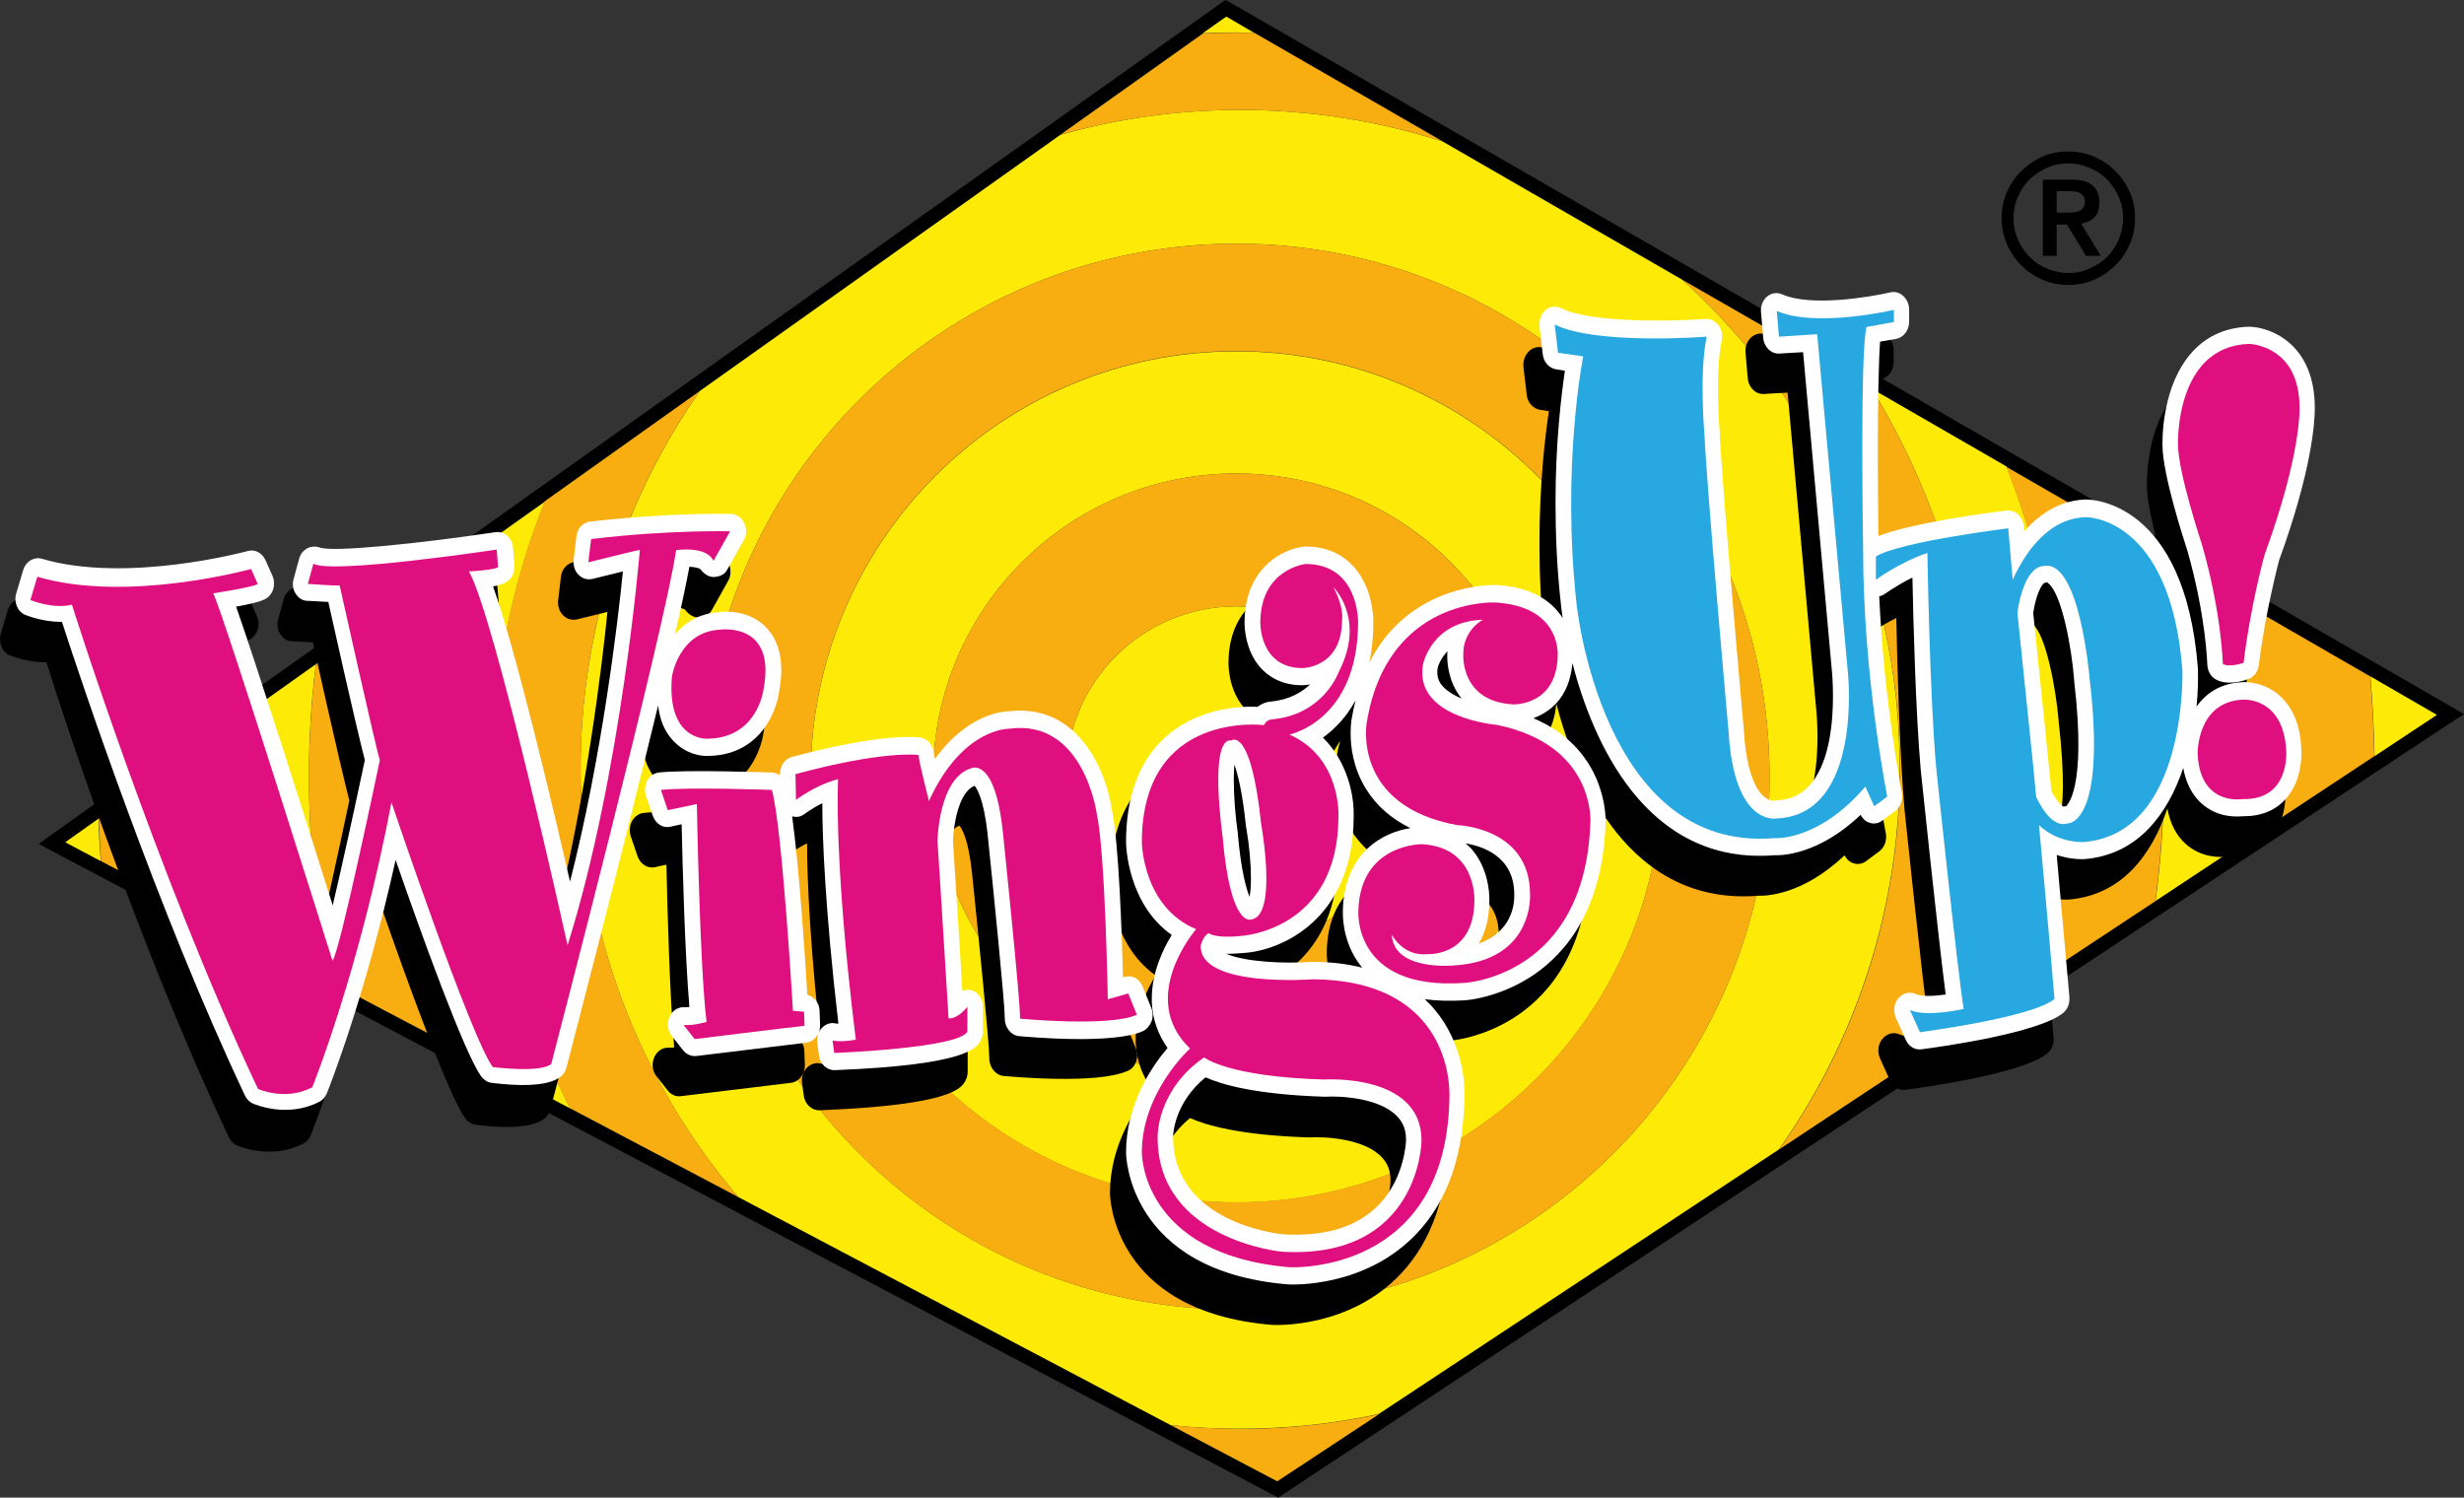 <?xml version="1.0" encoding="UTF-8"?> <svg xmlns="http://www.w3.org/2000/svg" xmlns:xlink="http://www.w3.org/1999/xlink" xmlns:xodm="http://www.corel.com/coreldraw/odm/2003" xml:space="preserve" width="197.764mm" height="120.21mm" version="1.1" style="shape-rendering:geometricPrecision; text-rendering:geometricPrecision; image-rendering:optimizeQuality; fill-rule:evenodd; clip-rule:evenodd" viewBox="0 0 197.69 120.164"><rect x="0" y="0" width="197.69" height="120.164" fill="#333333" stroke="none"/> <defs> <style type="text/css"> .fil2 {fill:#F8AD10} .fil1 {fill:#FDEB07} .fil4 {fill:#E00F80} .fil5 {fill:#28A8E0} .fil0 {fill:black} .fil3 {fill:white} </style> </defs> <g id="Layer_x0020_1">  <g id="_823687600"> <path class="fil0" d="M98.387 1.333l97.126 56.028 -93.038 61.492 -97.238 -51.274 93.15 -66.246zm-0.067 -1.333l0 0 -0.6 0.422 -93.128 66.225 -1.488 1.066 1.622 0.867 97.238 51.273 0.6 0.311 0.555 -0.378 93.038 -61.493 1.533 -1 -1.577 -0.911 -97.148 -56.028 -0.644 -0.355z"></path> <path class="fil1" d="M134.953 22.438l-19.216 -11.085c-5.11,-1.644 -10.575,-2.533 -16.24,-2.533 -4.998,0 -9.841,0.689 -14.418,2l-28.925 20.549c-6.02,8.597 -9.575,19.061 -9.575,30.346 0,13.107 4.754,25.082 12.641,34.323l34.701 18.306c1.844,0.2 3.687,0.289 5.576,0.289 3.821,0 7.532,-0.4 11.108,-1.178l32.123 -21.238c6.087,-8.62 9.686,-19.15 9.686,-30.502 0.024,-15.573 -6.731,-29.591 -17.461,-39.277zm-35.767 82.642l0 0c-23.616,0 -42.787,-19.15 -42.787,-42.765 0,-23.615 19.172,-42.765 42.787,-42.765 23.615,0 42.788,19.15 42.788,42.765 0,23.615 -19.173,42.765 -42.788,42.765z"></path> <path class="fil1" d="M99.187 28.192c-18.861,0 -34.145,15.285 -34.145,34.146 0,18.861 15.285,34.145 34.145,34.145 18.861,0 34.145,-15.284 34.145,-34.145 0,-18.861 -15.284,-34.146 -34.145,-34.146zm0 58.449l0 0c-13.44,0 -24.326,-10.885 -24.326,-24.326 0,-13.441 10.886,-24.326 24.326,-24.326 13.44,0 24.326,10.885 24.326,24.326 0,13.441 -10.886,24.326 -24.326,24.326z"></path> <path class="fil1" d="M100.631 2.643l-2.244 -1.31 -1.889 1.333c0.889,-0.044 1.777,-0.067 2.688,-0.067 0.489,0.022 0.977,0.022 1.444,0.044z"></path> <path class="fil1" d="M99.187 48.652c-7.554,0 -13.663,6.109 -13.663,13.663 0,7.553 6.109,13.662 13.663,13.662 7.553,0 13.662,-6.109 13.662,-13.662 0,-7.531 -6.109,-13.663 -13.662,-13.663z"></path> <path class="fil1" d="M195.513 57.361l-5.332 -3.088c0.178,2.11 0.289,4.244 0.333,6.398l4.999 -3.31z"></path> <path class="fil1" d="M5.237 67.58l2.844 1.511c-0.089,-1.133 -0.155,-2.266 -0.178,-3.399l-2.666 1.888z"></path> <path class="fil1" d="M179.562 48.163l-8.42 -4.865c1.599,6.065 2.467,12.441 2.467,19.017 0,3.377 -0.224,6.709 -0.666,9.975l7.485 -4.954c0.133,-1.955 0.222,-3.932 0.222,-5.932 -0.022,-4.509 -0.376,-8.93 -1.089,-13.24z"></path> <path class="fil1" d="M158.902 62.315c0,7.776 -1.488,15.195 -4.199,22.015l8.598 -5.687c1.468,-5.443 2.244,-11.174 2.244,-17.084 0,-8.509 -1.622,-16.662 -4.554,-24.126l-10.818 -6.243c5.53,9.064 8.729,19.727 8.729,31.124z"></path> <path class="fil1" d="M24.787 62.315c0,-3.066 0.177,-6.065 0.555,-9.02l-6.532 4.643c-0.045,1.155 -0.088,2.31 -0.088,3.465 0,4.732 0.422,9.398 1.199,13.907l6.709 3.533c-1.2,-5.309 -1.844,-10.841 -1.844,-16.528z"></path> <path class="fil1" d="M37.849 84.775l7.887 4.154c-3.999,-8.02 -6.243,-17.039 -6.243,-26.592 0,-7.798 1.488,-15.262 4.221,-22.082l-8.22 5.842c-1.2,4.976 -1.844,10.153 -1.844,15.507 0,8.131 1.488,15.951 4.199,23.171z"></path> <path class="fil2" d="M99.187 19.55c-23.616,0 -42.787,19.15 -42.787,42.765 0,23.615 19.149,42.765 42.787,42.765 23.615,0 42.788,-19.15 42.788,-42.765 0,-23.615 -19.173,-42.765 -42.788,-42.765zm0 76.91l0 0c-18.861,0 -34.145,-15.284 -34.145,-34.145 0,-18.861 15.285,-34.146 34.145,-34.146 18.861,0 34.145,15.285 34.145,34.146 0,18.861 -15.284,34.145 -34.145,34.145z"></path> <path class="fil2" d="M46.58 61.715c0,-11.286 3.533,-21.749 9.575,-30.346l-12.463 8.864c-2.733,6.842 -4.221,14.284 -4.221,22.082 0,9.553 2.244,18.594 6.243,26.592l13.507 7.131c-7.864,-9.219 -12.641,-21.216 -12.641,-34.323z"></path> <path class="fil2" d="M93.921 114.344l8.553 4.51 8.153 -5.376c-3.577,0.755 -7.309,1.178 -11.108,1.178 -1.889,-0.022 -3.754,-0.111 -5.598,-0.311z"></path> <path class="fil2" d="M152.438 61.715c0,11.352 -3.578,21.882 -9.688,30.502l11.952 -7.909c2.71,-6.82 4.199,-14.24 4.199,-22.015 0,-11.397 -3.199,-22.06 -8.753,-31.124l-15.195 -8.73c10.73,9.686 17.485,23.704 17.485,39.277z"></path> <path class="fil2" d="M99.52 8.82c5.665,0 11.108,0.889 16.24,2.533l-15.107 -8.709c-0.489,-0.022 -0.955,-0.022 -1.444,-0.022 -0.911,0 -1.8,0.022 -2.688,0.067l-11.419 8.109c4.577,-1.289 9.397,-1.977 14.418,-1.977z"></path> <path class="fil2" d="M33.651 61.582c0,-5.332 0.644,-10.53 1.844,-15.506l-10.152 7.22c-0.356,2.955 -0.555,5.976 -0.555,9.02 0,5.687 0.644,11.219 1.844,16.528l11.219 5.909c-2.71,-7.198 -4.199,-15.018 -4.199,-23.171z"></path> <path class="fil2" d="M165.544 61.582c0,5.909 -0.776,11.641 -2.244,17.084l9.619 -6.353c0.444,-3.266 0.666,-6.598 0.666,-9.975 0,-6.576 -0.867,-12.952 -2.466,-19.017l-10.153 -5.865c2.955,7.464 4.577,15.595 4.577,24.126z"></path> <path class="fil2" d="M180.628 61.404c0,2 -0.067,3.977 -0.222,5.932l10.086 -6.665c-0.044,-2.155 -0.154,-4.288 -0.332,-6.398l-10.62 -6.131c0.735,4.332 1.088,8.753 1.088,13.262z"></path> <path class="fil2" d="M18.722 61.404c0,-1.155 0.022,-2.332 0.088,-3.465l-10.885 7.753c0.044,1.133 0.111,2.266 0.178,3.399l11.818 6.22c-0.777,-4.509 -1.199,-9.153 -1.199,-13.907z"></path> <path class="fil2" d="M99.187 37.989c-13.44,0 -24.326,10.885 -24.326,24.326 0,13.441 10.886,24.326 24.326,24.326 13.44,0 24.326,-10.885 24.326,-24.326 0,-13.418 -10.886,-24.326 -24.326,-24.326zm0 37.988l0 0c-7.554,0 -13.663,-6.109 -13.663,-13.662 0,-7.554 6.109,-13.663 13.663,-13.663 7.553,0 13.662,6.109 13.662,13.663 0,7.553 -6.109,13.662 -13.662,13.662z"></path> <path class="fil0" d="M52.622 62.514c1.178,1.4 2.711,1.4 2.888,1.378 4.043,0 5.51,-3.332 5.754,-5.154 0.111,-0.6 0.178,-1.177 0.178,-1.711 0,-1.31 -0.334,-2.399 -1.022,-3.221 -1.444,-1.755 -3.732,-1.488 -3.976,-1.444 0.044,0 0.066,0 0.111,0 -1.666,0.067 -2.843,0.822 -3.643,1.777 0.511,-2.222 0.911,-4.088 1.155,-5.421 0.422,0.022 0.777,0.089 0.911,0.222l-0.044 -0.067c0.245,0.378 0.689,0.689 1.089,0.667 0.422,-0.022 0.844,-0.156 1.066,-0.555l1.333 -2.377c0.244,-0.422 0.244,-0.955 0.044,-1.399 -0.2,-0.445 -0.622,-0.711 -1.066,-0.733 -0.2,0 -5.065,-0.111 -11.308,0.622 -0.578,0.067 -1.022,0.555 -1.089,1.2l-0.222 1.866c-0.045,0.444 0.088,0.911 0.4,1.2 0.288,0.311 0.711,0.422 1.111,0.334 0.822,-0.2 1.711,-0.422 2.443,-0.6 -0.422,4.243 -1.71,14.995 -4.243,24.881 -1.555,-6.754 -4.354,-18.55 -6.176,-23.682 1.022,-0.177 1.711,-0.555 1.711,-1.599 0,-0.045 0,-0.089 0,-0.133l-0.111 -1.378c-0.022,-0.378 -0.2,-0.733 -0.467,-0.955 -0.266,-0.245 -0.6,-0.334 -0.933,-0.289 -5.909,0.889 -12.952,1.622 -14.04,1.244l0.067 0.044c-0.333,-0.155 -0.733,-0.178 -1.066,-0.022 -0.333,0.156 -0.6,0.466 -0.711,0.844l-0.444 1.622c-0.044,0.133 -0.067,0.288 -0.067,0.422 0,0.288 0.067,0.555 0.222,0.777 0.222,0.356 0.555,0.578 0.955,0.578 0,0 0.888,0.044 1.666,0.089 1.955,8.753 2.666,11.685 2.933,12.685 -0.889,4.199 -1.866,8.642 -2.577,11.663 -2.466,-7.842 -6.154,-19.416 -7.753,-23.97 2.222,-0.4 2.444,-0.622 2.688,-0.889 0.244,-0.266 0.355,-0.622 0.355,-0.977 0,-0.222 -0.045,-0.422 -0.133,-0.622l-0.555 -1.244c-0.266,-0.578 -0.844,-0.888 -1.399,-0.733 -0.089,0.022 -9.708,2.643 -16.551,0.622 -0.622,-0.177 -1.288,0.2 -1.488,0.911l-0.555 1.866c-0.2,0.711 0.111,1.489 0.733,1.733 0.177,0.067 1.466,0.578 2.933,0.555 1.421,4.621 7.553,23.127 14.64,38.122 0.133,0.288 0.356,0.511 0.644,0.644 0.111,0.044 2.755,1.199 5.332,-0.156 0.267,-0.133 0.489,-0.378 0.6,-0.689 0.133,-0.333 3.066,-7.664 5.509,-18.705 2.022,5.842 5.532,15.573 6.887,17.394 0.2,0.267 0.489,0.445 0.8,0.489 1.599,0.222 4.443,0.422 5.576,-0.511 0.222,-0.177 0.378,-0.444 0.444,-0.733 0.266,-0.977 4.443,-16.995 7.353,-29.058 0.178,1.044 0.534,1.911 1.111,2.577z"></path> <path class="fil0" d="M61.265 58.694c0,0.022 0,0.044 -0.022,0.067 0,0.022 0,0.022 0,0.045 0,-0.045 0,-0.089 0.022,-0.111z"></path> <path class="fil0" d="M91.145 85.197c0.133,-0.356 0.111,-0.756 -0.022,-1.089l-0.689 -1.711c-0.244,-0.622 -0.844,-0.933 -1.422,-0.778 0,0 -0.133,0.044 -0.155,0.044 -0.089,-3.399 -0.333,-10.819 -0.866,-13.396 -0.422,-3.088 -2.71,-8.619 -8.264,-7.954 -0.356,0 -3.288,0.133 -5.932,3.822 -0.022,-0.156 -0.067,-0.311 -0.067,-0.378l0 0.067c-0.022,-0.689 -0.466,-1.289 -1.066,-1.399 -0.289,-0.044 -3.088,-0.4 -10.352,1.555 -0.578,0.156 -0.977,0.733 -0.955,1.399l0 0.067c-0.178,-0.133 -0.4,-0.2 -0.622,-0.222 -0.267,0 -6.798,-0.245 -9.087,0 -0.377,0.044 -0.733,0.288 -0.933,0.644 -0.2,0.378 -0.245,0.822 -0.111,1.222l0.555 1.622c0.222,0.622 0.8,1 1.4,0.867 0,0 0.466,-0.111 0.911,-0.2 0.067,3.266 0.266,10.575 0.622,14.662 -0.134,0.022 -0.289,0.022 -0.4,0.022 -0.511,-0.044 -0.978,0.266 -1.2,0.777 -0.222,0.511 -0.155,1.111 0.2,1.533l0.889 1.133c0.266,0.334 0.666,0.511 1.066,0.445l8.797 -1.066c0.644,-0.067 1.133,-0.689 1.133,-1.378 0,-0.022 0,-0.044 0,-0.067l-0.044 -1.133c-0.022,-0.622 -0.444,-1.133 -0.977,-1.266 -0.178,-2.954 -0.644,-10.13 -1.222,-14.329 0.333,0.111 0.711,0.044 1.022,-0.2 0,0 0.578,-0.445 1.4,-0.845 0,2.777 0.222,8.486 1.288,17.684 -0.089,0 -0.177,0 -0.244,-0.022 -0.4,-0.088 -0.8,0.067 -1.089,0.378 -0.289,0.311 -0.422,0.755 -0.356,1.2l0.134 1c0.089,0.688 0.644,1.2 1.266,1.178 10.686,-0.422 11.396,-1.8 11.708,-2.377 0.111,-0.222 0.177,-0.466 0.177,-0.711l0 -1.999c0,-0.578 -0.333,-1.089 -0.799,-1.289 -0.267,-0.111 -0.578,-0.089 -0.845,0.022 -0.222,-3.555 -0.644,-10.486 -0.755,-12.041 0.022,-1.066 0.4,-3.932 1.733,-4.443 0.177,0.2 0.733,1.022 1.022,3.865 0.533,5.154 1.377,13.618 1.377,14.707 0,0.022 0,0.067 0,0.089 0,0.711 0.489,1.355 1.133,1.422 0.755,0.066 7.531,0.688 9.953,-0.4 0.311,-0.111 0.555,-0.378 0.689,-0.733z"></path> <path class="fil0" d="M172.253 38.966c0,2.355 1.733,7.709 2,8.464 1.488,5.22 1.601,9.086 1.601,9.13 0.022,0.511 0.265,0.977 0.687,1.2 0.866,0.489 2.112,0.156 2.578,-0.022 0.465,-0.156 0.798,-0.6 0.865,-1.133 0.489,-4.043 1.555,-8.131 1.622,-8.398 2.71,-7.42 2.866,-11.285 2.866,-12.152 0,-0.067 0,-0.089 0,-0.111 0,-5.021 -3.443,-6.442 -5.242,-6.487 -0.022,0 -0.044,0 -0.067,0 -1.934,0.067 -3.534,0.822 -4.711,2.244 -2.065,2.466 -2.199,6.154 -2.199,7.064 0,0.111 0,0.178 0,0.2z"></path> <path class="fil0" d="M181.784 59.182c-1.333,-1.288 -2.932,-1.221 -3.175,-1.199 -1.69,0.088 -2.867,0.888 -3.623,1.955 0.111,-1.089 0.133,-2.111 0.111,-2.977 0,-0.022 0,-0.044 0,-0.066 -1.043,-13.53 -8.64,-13.574 -8.975,-13.574 -1.844,0.044 -3.532,0.933 -4.954,2.554 0,-0.066 -0.044,-0.4 -0.044,-0.4 -0.022,-0.378 -0.2,-0.711 -0.444,-0.955 -0.267,-0.245 -0.6,-0.356 -0.909,-0.311 -1.357,0.178 -7.599,0.978 -10.309,2.044 -0.022,-2.288 -0.044,-4.621 -0.044,-6.798 0,-3.91 0.067,-7.242 0.178,-8.797 0.623,-0.111 1.29,-0.222 1.29,-0.222 0.598,-0.111 1.043,-0.689 1.043,-1.377l0 -0.978c0,-0.422 -0.178,-0.822 -0.465,-1.089 -0.29,-0.266 -0.666,-0.377 -1.045,-0.288 -1.644,0.378 -6.376,1.178 -8.686,0.156 -0.398,-0.178 -0.843,-0.111 -1.2,0.177 -0.332,0.289 -0.533,0.755 -0.489,1.244l0.179 2.066c0.067,0.755 0.644,1.311 1.309,1.266 0,0 1.001,-0.067 1.888,-0.111 0.224,2.4 2.333,25.815 2.333,25.815 0,0.022 0.067,0.755 0.067,1.822 0,1.955 -0.244,5.02 -1.643,6.842 -0.734,0.955 -1.69,1.444 -2.956,1.489 -0.045,0 -0.133,0.022 -0.178,0.022l0.044 0c-0.044,0 -0.444,0.044 -0.909,-0.4 -0.489,-0.466 -1.334,-1.777 -1.534,-5.287 -0.022,-0.245 -1.755,-19.639 -1.933,-23.77 0,-0.022 0,-0.044 0,-0.067 0,-0.044 -0.422,-4.732 0.155,-7.42 0.089,-0.422 0,-0.888 -0.267,-1.222 -0.266,-0.333 -0.644,-0.511 -1.022,-0.489 -2.377,0.178 -9.108,0.377 -11.597,-0.866 -0.4,-0.2 -0.888,-0.156 -1.244,0.155 -0.311,0.267 -0.511,0.689 -0.511,1.111 0,0.067 0,0.111 0,0.178l0.267 2.266c0.067,0.622 0.511,1.111 1.066,1.2 0,0 0.4,0.067 0.71,0.111 -0.288,1.955 -0.755,5.731 -0.755,10.575 0,2.51 0.111,5.309 0.444,8.264 0,0.022 0.044,0.4 0.133,1.022 -0.089,-0.156 -0.2,-0.311 -0.311,-0.444 -1.066,-1.355 -2.755,-2.089 -5.021,-2.222 -0.088,0 -6.909,-0.267 -10.197,6.242 0.222,-0.977 0.333,-2.066 0.333,-3.288 0,0 0,-0.022 0,-0.045 0,-0.4 -0.067,-2.666 -1.533,-4.332 -0.977,-1.111 -2.288,-1.666 -3.91,-1.666 -0.044,0 -0.089,0 -0.111,0 -1.644,0.178 -4.776,1.666 -4.776,6.109 0,0.2 0,2.155 1.266,3.599 0.578,0.644 1.623,1.422 3.354,1.422 0.2,0 0.422,-0.022 0.644,-0.067 -0.667,0.622 -1.666,1.244 -3.177,1.378 0.044,0 0.067,0 0.111,0 -0.356,0 -0.778,0.133 -1.155,0.422 -1.422,-0.067 -5.065,0.089 -7.709,2.732 -1.889,1.888 -2.844,4.621 -2.844,8.131 0,0.245 0.111,4.932 3.665,7.442 -0.733,1.2 -1.6,3.044 -1.6,5.11 0,0.089 0,0.2 0,0.289 0.067,1.355 0.489,2.577 1.266,3.666 -1.266,1.51 -3.332,4.532 -3.332,8.398 0,0.155 0.111,9.508 12.996,10.575 0.289,0.022 6.243,0.288 10.375,-4.132 2.51,-2.688 3.776,-6.465 3.776,-11.219 0,-0.022 0,-0.067 0,-0.133 0,-0.777 -0.155,-3.909 -2.377,-6.553 -0.244,-0.311 -0.533,-0.578 -0.8,-0.844 0.977,0.133 2.044,0.156 3.199,0.089 0.089,0 10.841,-0.666 11.308,-14.241 0,0 0,-0.044 0,-0.155 0,-0.911 -0.267,-5.888 -5.798,-8.243 0.6,-0.222 1.266,-0.578 1.844,-1.199 0.755,-0.822 1.178,-1.911 1.288,-3.222 1.6,6.154 5.843,16.262 16.217,15.418 0.511,0.022 3.51,0 6.91,-3.244 0.154,0.311 0.421,0.555 0.732,0.644 0.335,0.111 0.711,0.044 1.001,-0.177l1.044 -0.778c0.354,-0.267 0.555,-0.689 0.555,-1.155 0,-0.111 0,-0.2 -0.024,-0.311 -0.021,-0.089 -1.444,-7.353 -1.822,-15.751 0.156,-0.044 0.29,-0.089 0.422,-0.178 0.022,0 0.934,-0.688 2.244,-1.333 0.067,3.532 0.267,10.974 0.666,15.462 0.067,0.6 1.356,13.018 2.022,17.994 -0.933,0.133 -1.977,0.178 -2.422,-0.044 -0.489,-0.223 -1.02,-0.067 -1.377,0.355 -0.355,0.422 -0.422,1.044 -0.199,1.555l0.798 1.777c0.246,0.533 0.733,0.822 1.244,0.756 1.555,-0.2 9.464,-1.311 11.397,-2.933 0.311,-0.267 0.49,-0.667 0.49,-1.111 0,-0.045 0,-0.089 0,-0.133 0,0 -0.711,-7.998 -1.023,-11.419 1.2,0.4 2.177,0.333 2.222,0.333 4.311,-0.355 6.687,-3.621 7.931,-7.309 0.223,1.2 0.689,2.133 1.445,2.821 1.309,1.2 2.887,1.088 3.332,1.044 1.509,0.022 2.71,-0.488 3.553,-1.51 1.312,-1.577 1.155,-3.732 1.133,-3.954 -0.044,-1.733 -0.6,-3.132 -1.577,-4.088zm-80.064 43.121l0 0c-0.511,-0.045 -8.842,-0.977 -8.842,-7.798 0,-0.022 0,-0.045 0,-0.067 0,-0.133 0.067,-2.644 2.599,-4.732 1.222,0.555 3.932,1.378 9.508,1.556 0.045,0 0.067,0 0.111,0 1.133,-0.067 4.354,0.067 5.776,1.599 0.488,0.511 0.71,1.133 0.688,1.955 0,0.022 -0.088,2.977 -2.177,5.132 -1.688,1.733 -4.287,2.532 -7.664,2.355zm-6.576 -22.971l0 0c0.067,0.045 0.133,0.089 0.2,0.111 -0.067,-0.022 -0.134,-0.067 -0.2,-0.111zm3.865 -4.109l0 0c-0.267,-0.644 -0.666,-2.044 -0.933,-4.932 0,-0.022 0,-0.066 0,-0.088 -0.222,-1.533 -0.334,-3.133 -0.334,-4.377 0,-0.466 0.022,-0.888 0.045,-1.222 0.267,0.733 0.622,2.155 0.933,4.932 0,0.044 0,0.067 0.022,0.111 0.245,1.399 0.378,2.932 0.378,4.087 0,0.622 -0.045,1.133 -0.111,1.489zm-0.999 -11.286l0 0c0.067,-0.022 0.155,-0.067 0.266,-0.133 -0.089,0.067 -0.177,0.089 -0.266,0.133zm16.861 -8.087l0 0c0,-0.044 0,-0.066 0,-0.088 0,0.022 0,0.066 0,0.088 0,0.022 0,0.045 0,0.089 0,0.533 0.089,2.044 1.133,3.354 0,0 0,0 0.022,0.022 -0.688,-0.289 -1.333,-0.689 -1.688,-1.2 -0.177,-0.266 -0.266,-0.555 -0.266,-0.889 0,-0.111 0,-0.222 0.022,-0.355 0.022,-0.111 0.199,-0.756 0.799,-1.378 0,0.067 -0.022,0.156 -0.022,0.222 0,0.044 0,0.089 0,0.133zm2.089 15.684l0 0c-0.178,-0.222 -0.4,-0.422 -0.622,-0.622 1.333,0.222 3.91,1.022 3.91,4.088 0,0.022 0,0.067 0,0.089 0,0.022 0,0.067 0,0.111 0,0.578 -0.178,2.821 -2.844,3.754 0.555,-0.933 0.844,-2.088 0.844,-3.466 0,-0.022 0,-0.045 0,-0.111 0,-0.578 -0.089,-2.354 -1.288,-3.843zm-5.088 -1.866l0 0c-2.221,0.333 -5.287,1.977 -5.42,6.576 0,0.044 0,0.089 0,0.222 0,0.711 0.133,2.688 1.555,4.399 -1.2,-0.288 -2.511,-0.422 -3.954,-0.444 -0.022,0 -0.067,0 -0.089,0 -2.066,0.156 -5.265,0.022 -6.82,-0.644 0.4,0 0.845,-0.022 1.355,-0.067 3.088,-0.2 8.842,-2.733 8.864,-10.93l0 -0.022c0,-0.089 0,-0.177 0,-0.266 0,-1.599 -0.555,-4.177 -2.466,-6.065 0.933,-0.666 1.889,-1.644 2.622,-2.999 -0.133,0.511 -0.245,1.044 -0.334,1.599 0,0.044 -0.067,0.444 -0.067,1.066 0,1.066 0.2,2.799 1.244,4.465 0.8,1.311 2,2.355 3.51,3.111zm52.828 -1.733l0 0c-0.067,0 -0.355,0.044 -0.4,0.044 0,0 0,0 -0.022,0 -0.065,0 -0.444,-0.267 -0.955,-1.244 -0.067,-0.555 -0.533,-5.265 -0.533,-5.265 0,0 -0.798,-7.686 -0.933,-9.041 0.333,-2.022 0.889,-2.4 0.911,-2.4 0.044,0 0.111,-0.022 0.133,-0.022 0.046,-0.022 0.09,-0.022 0.179,0.067 1.065,0.844 1.865,5.132 2.088,7.753 0,0.022 0,0.045 0,0.067 1.043,8.864 -0.646,10.041 -0.646,10.041l0.178 0zm-23.682 3.954l0 0c0,0 0.067,0 0.111,0 -0.022,0 -0.067,0 -0.111,0z"></path> <path class="fil3" d="M53.867 59.271c1.178,1.4 2.71,1.4 2.888,1.378 4.043,0 5.51,-3.332 5.754,-5.154 0.111,-0.6 0.177,-1.178 0.177,-1.711 0,-1.31 -0.333,-2.4 -1.022,-3.221 -1.444,-1.755 -3.732,-1.488 -3.977,-1.444 0.044,0 0.067,0 0.111,0 -1.666,0.066 -2.844,0.822 -3.643,1.777 0.511,-2.222 0.911,-4.088 1.155,-5.421 0.422,0.022 0.777,0.089 0.911,0.222l-0.045 -0.067c0.244,0.377 0.689,0.689 1.089,0.666 0.422,-0.022 0.845,-0.156 1.066,-0.555l1.333 -2.377c0.244,-0.422 0.266,-0.955 0.044,-1.4 -0.222,-0.444 -0.622,-0.711 -1.066,-0.733 -0.2,0 -5.065,-0.111 -11.308,0.622 -0.578,0.067 -1.022,0.555 -1.089,1.199l-0.222 1.866c-0.045,0.444 0.089,0.911 0.4,1.2 0.289,0.311 0.711,0.422 1.111,0.333 0.822,-0.2 1.711,-0.422 2.443,-0.6 -0.422,4.244 -1.71,14.995 -4.243,24.882 -1.555,-6.754 -4.354,-18.55 -6.176,-23.682 1.022,-0.177 1.711,-0.555 1.711,-1.599 0,-0.044 0,-0.089 0,-0.133l-0.111 -1.377c-0.022,-0.377 -0.2,-0.733 -0.467,-0.955 -0.267,-0.245 -0.6,-0.334 -0.933,-0.289 -5.91,0.889 -12.952,1.622 -14.04,1.244l0.067 0.045c-0.334,-0.156 -0.733,-0.178 -1.066,-0.022 -0.334,0.156 -0.6,0.444 -0.711,0.844l-0.444 1.622c-0.044,0.133 -0.067,0.289 -0.067,0.422 0,0.289 0.067,0.555 0.222,0.777 0.222,0.356 0.555,0.578 0.955,0.578 0,0 0.888,0.045 1.666,0.089 1.955,8.753 2.666,11.685 2.933,12.685 -0.889,4.199 -1.866,8.642 -2.577,11.663 -2.466,-7.842 -6.154,-19.416 -7.753,-23.971 2.222,-0.4 2.444,-0.622 2.688,-0.889 0.245,-0.267 0.356,-0.622 0.356,-0.977 0,-0.2 -0.044,-0.422 -0.133,-0.622l-0.555 -1.244c-0.267,-0.578 -0.845,-0.889 -1.4,-0.733 -0.088,0.022 -9.708,2.644 -16.551,0.622 -0.622,-0.177 -1.288,0.222 -1.488,0.911l-0.555 1.866c-0.222,0.711 0.111,1.489 0.733,1.733 0.177,0.067 1.466,0.578 2.932,0.555 1.466,4.51 7.598,23.016 14.685,38.011 0.134,0.288 0.355,0.511 0.644,0.644 0.111,0.044 2.755,1.199 5.332,-0.156 0.267,-0.133 0.467,-0.378 0.6,-0.689 0.133,-0.333 3.065,-7.664 5.51,-18.706 2.021,5.842 5.532,15.573 6.887,17.394 0.2,0.267 0.489,0.445 0.8,0.489 1.599,0.2 4.443,0.422 5.576,-0.511 0.222,-0.177 0.378,-0.444 0.444,-0.711 0.245,-0.977 4.443,-16.995 7.354,-29.058 0.133,1.133 0.489,1.999 1.066,2.666z"></path> <path class="fil3" d="M62.509 55.45c0,0.022 0,0.045 -0.022,0.067 0,0.022 0,0.022 0,0.044 0,-0.044 0,-0.089 0.022,-0.111z"></path> <path class="fil3" d="M92.389 81.953c0.133,-0.355 0.111,-0.755 -0.022,-1.089l-0.689 -1.711c-0.244,-0.622 -0.844,-0.933 -1.422,-0.777 0,0 -0.133,0.045 -0.155,0.045 -0.089,-3.399 -0.333,-10.819 -0.888,-13.396 -0.422,-3.088 -2.688,-8.62 -8.265,-7.953 -0.355,0 -3.288,0.133 -5.931,3.821 -0.022,-0.155 -0.067,-0.311 -0.067,-0.378l0 0.067c-0.022,-0.689 -0.466,-1.289 -1.066,-1.4 -0.288,-0.044 -3.087,-0.4 -10.352,1.555 -0.578,0.155 -0.955,0.733 -0.955,1.399l0 0.067c-0.178,-0.133 -0.4,-0.2 -0.622,-0.222 -0.267,0 -6.798,-0.244 -9.086,0 -0.378,0.045 -0.733,0.289 -0.933,0.644 -0.2,0.378 -0.245,0.822 -0.111,1.222l0.555 1.622c0.223,0.622 0.8,1 1.399,0.867 0,0 0.467,-0.111 0.911,-0.2 0.067,3.266 0.267,10.575 0.622,14.663 -0.133,0.022 -0.289,0.022 -0.4,0.022 -0.511,-0.044 -0.977,0.267 -1.199,0.778 -0.222,0.511 -0.155,1.111 0.2,1.533l0.889 1.133c0.267,0.334 0.666,0.511 1.066,0.466l8.797 -1.066c0.644,-0.067 1.133,-0.688 1.133,-1.377 0,-0.022 0,-0.045 0,-0.067l-0.044 -1.133c-0.022,-0.622 -0.444,-1.133 -0.977,-1.266 -0.178,-2.954 -0.644,-10.13 -1.222,-14.329 0.355,0.111 0.711,0.044 1.022,-0.2 0,0 0.578,-0.444 1.399,-0.844 0,2.777 0.222,8.486 1.289,17.684 -0.089,0 -0.178,0 -0.244,-0.022 -0.4,-0.089 -0.8,0.067 -1.089,0.378 -0.289,0.311 -0.422,0.756 -0.356,1.2l0.133 1c0.089,0.688 0.644,1.199 1.266,1.177 10.685,-0.422 11.396,-1.799 11.708,-2.377 0.111,-0.222 0.177,-0.466 0.177,-0.711l0 -1.999c0,-0.578 -0.333,-1.089 -0.8,-1.289 -0.267,-0.111 -0.578,-0.089 -0.845,0.022 -0.222,-3.555 -0.644,-10.486 -0.755,-12.019 0.022,-1.066 0.4,-3.932 1.732,-4.443 0.178,0.2 0.733,1.022 1.045,3.866 0.533,5.154 1.377,13.618 1.377,14.707 0,0.022 0,0.067 0,0.089 0,0.711 0.488,1.355 1.133,1.422 0.755,0.067 7.531,0.689 9.953,-0.4 0.311,-0.156 0.555,-0.444 0.689,-0.778zm-19.905 -21.393l0 0c0,0 0,0.022 0,0 0,0.022 0,0.022 0,0zm5.065 -0.2l0 0c0,0 -0.022,0 0,0 0.022,-0.022 0.088,-0.045 0.133,-0.045 -0.045,0 -0.088,0.022 -0.133,0.045zm5.554 21.483l0 0c0,-0.022 0,-0.067 0,-0.111 0,0.044 0,0.067 0,0.111z"></path> <path class="fil3" d="M99.764 76.466l-0.045 0c0,0.022 0.022,0.022 0.045,0z"></path> <path class="fil3" d="M173.499 35.723c0,2.354 1.754,7.709 1.998,8.464 1.49,5.221 1.599,9.086 1.599,9.131 0.022,0.511 0.267,0.977 0.689,1.2 0.868,0.489 2.111,0.156 2.577,-0.022 0.468,-0.156 0.8,-0.6 0.866,-1.133 0.489,-4.043 1.555,-8.131 1.622,-8.398 2.71,-7.42 2.867,-11.286 2.867,-12.152 0,-0.067 0,-0.089 0,-0.111 0,-5.021 -3.445,-6.442 -5.244,-6.487 -0.022,0 -0.044,0 -0.067,0 -1.933,0.067 -3.531,0.822 -4.71,2.244 -2.065,2.466 -2.198,6.154 -2.198,7.064 0,0.111 0,0.178 0,0.2z"></path> <path class="fil3" d="M183.028 55.939c-1.333,-1.288 -2.932,-1.222 -3.177,-1.2 -1.71,0.089 -2.864,0.889 -3.621,1.955 0.113,-1.089 0.133,-2.11 0.113,-2.977 0,-0.022 0,-0.044 0,-0.067 -1.044,-13.529 -8.643,-13.573 -8.976,-13.573 -1.844,0.044 -3.532,0.933 -4.954,2.554 0,-0.067 -0.045,-0.4 -0.045,-0.4 -0.022,-0.378 -0.2,-0.711 -0.444,-0.955 -0.267,-0.245 -0.576,-0.334 -0.911,-0.311 -1.354,0.156 -7.598,0.977 -10.308,2.044 -0.022,-2.288 -0.044,-4.621 -0.044,-6.798 0,-3.91 0.068,-7.242 0.179,-8.797 0.622,-0.111 1.287,-0.222 1.287,-0.222 0.6,-0.111 1.044,-0.689 1.044,-1.377l0 -0.978c0,-0.422 -0.176,-0.822 -0.467,-1.089 -0.289,-0.266 -0.667,-0.378 -1.044,-0.288 -1.644,0.378 -6.375,1.177 -8.686,0.155 -0.398,-0.177 -0.844,-0.111 -1.2,0.178 -0.332,0.289 -0.533,0.756 -0.487,1.244l0.178 2.066c0.065,0.755 0.643,1.311 1.309,1.266 0,0 1,-0.067 1.89,-0.111 0.221,2.399 2.333,25.815 2.333,25.815 0,0.022 0.065,0.755 0.065,1.821 0,1.955 -0.244,5.021 -1.644,6.842 -0.732,0.955 -1.688,1.444 -2.933,1.488 -0.043,0 -0.133,0.022 -0.177,0.022l0.044 0c-0.044,0 -0.443,0.044 -0.909,-0.4 -0.49,-0.467 -1.334,-1.777 -1.534,-5.287 -0.022,-0.245 -1.755,-19.639 -1.932,-23.771 0,-0.022 0,-0.045 0,-0.067 0,-0.044 -0.4,-4.732 0.155,-7.42 0.089,-0.422 0,-0.889 -0.267,-1.222 -0.267,-0.333 -0.644,-0.511 -1.022,-0.489 -2.377,0.178 -9.109,0.378 -11.597,-0.867 -0.4,-0.2 -0.889,-0.155 -1.244,0.156 -0.311,0.267 -0.489,0.689 -0.489,1.111 0,0.067 0,0.111 0,0.178l0.266 2.266c0.067,0.622 0.511,1.111 1.066,1.2 0,0 0.4,0.067 0.711,0.111 -0.288,1.955 -0.755,5.732 -0.755,10.575 0,2.511 0.111,5.31 0.444,8.265 0,0.022 0.044,0.4 0.133,1.022 -0.088,-0.155 -0.2,-0.311 -0.311,-0.445 -1.066,-1.355 -2.755,-2.088 -5.021,-2.222 -0.089,0 -6.909,-0.266 -10.197,6.243 0.223,-0.977 0.334,-2.066 0.334,-3.288l0 -0.044c0,-0.4 -0.067,-2.666 -1.533,-4.332 -0.978,-1.111 -2.288,-1.666 -3.91,-1.666 -0.044,0 -0.089,0 -0.111,0 -1.644,0.178 -4.777,1.666 -4.777,6.109 0,0.2 0,2.155 1.266,3.599 0.578,0.644 1.622,1.421 3.355,1.421 0.2,0 0.422,-0.022 0.644,-0.067 -0.667,0.622 -1.666,1.244 -3.177,1.377 0.045,0 0.067,0 0.111,0 -0.355,0 -0.777,0.133 -1.155,0.422 -1.422,-0.067 -5.065,0.089 -7.709,2.733 -1.888,1.889 -2.843,4.621 -2.843,8.131 0,0.244 0.111,4.932 3.665,7.442 -0.733,1.2 -1.599,3.043 -1.599,5.11 0,0.089 0,0.2 0,0.289 0.067,1.355 0.488,2.577 1.266,3.666 -1.289,1.51 -3.332,4.531 -3.332,8.397 0,0.156 0.111,9.508 12.996,10.575 0.289,0.022 6.242,0.289 10.374,-4.132 2.511,-2.688 3.777,-6.465 3.777,-11.219 0,-0.022 0,-0.067 0,-0.133 0,-0.777 -0.156,-3.91 -2.377,-6.553 -0.244,-0.311 -0.533,-0.578 -0.8,-0.844 0.978,0.133 2.022,0.155 3.199,0.088 0.089,0 10.841,-0.666 11.308,-14.24 0,0 0,-0.044 0,-0.156 0,-0.911 -0.266,-5.887 -5.798,-8.242 0.6,-0.222 1.266,-0.578 1.844,-1.2 0.755,-0.822 1.177,-1.91 1.289,-3.221 1.599,6.154 5.843,16.24 16.217,15.417 0.511,0.022 3.511,0 6.909,-3.243 0.155,0.311 0.422,0.555 0.733,0.644 0.335,0.111 0.712,0.044 1,-0.178l1.044 -0.777c0.355,-0.267 0.555,-0.689 0.555,-1.155 0,-0.111 0,-0.2 -0.022,-0.311 -0.021,-0.088 -1.444,-7.353 -1.82,-15.75 0.154,-0.045 0.287,-0.089 0.421,-0.178 0.022,0 0.933,-0.689 2.244,-1.333 0.068,3.532 0.267,10.974 0.668,15.462 0.067,0.6 1.354,13.018 1.998,17.994 -0.932,0.133 -1.976,0.178 -2.42,-0.045 -0.49,-0.222 -1.023,-0.066 -1.379,0.356 -0.354,0.422 -0.421,1.044 -0.2,1.555l0.8 1.777c0.244,0.533 0.735,0.822 1.244,0.755 1.555,-0.2 9.465,-1.31 11.396,-2.932 0.312,-0.267 0.489,-0.667 0.489,-1.111 0,-0.044 0,-0.089 0,-0.133 0,0 -0.71,-7.998 -1.022,-11.419 1.2,0.4 2.177,0.334 2.222,0.334 4.31,-0.355 6.687,-3.621 7.932,-7.309 0.221,1.2 0.689,2.133 1.443,2.821 1.311,1.2 2.888,1.089 3.332,1.044 1.512,0.022 2.71,-0.489 3.556,-1.51 1.309,-1.577 1.155,-3.732 1.132,-3.954 -0.067,-1.755 -0.622,-3.132 -1.6,-4.088zm-67.69 -2.311l0 0c0.022,-0.111 0.2,-0.755 0.8,-1.377 0,0.089 -0.022,0.156 -0.022,0.222 0,0.044 0,0.088 0,0.133 0,-0.022 0,-0.067 0,-0.089 0,0.022 0,0.067 0,0.089 0,0.022 0,0.044 0,0.067 0,0.533 0.089,2.044 1.133,3.355 0,0 0,0 0.022,0.022 -0.689,-0.289 -1.333,-0.689 -1.688,-1.2 -0.178,-0.266 -0.266,-0.555 -0.266,-0.888 0,-0.089 0,-0.223 0.022,-0.334zm-15.373 12.663l0 0c0,0.045 0,0.067 0.022,0.111 0.245,1.4 0.378,2.91 0.378,4.088 0,0.622 -0.044,1.111 -0.111,1.466 -0.267,-0.644 -0.667,-2.043 -0.933,-4.932 0,-0.022 0,-0.067 0,-0.089 -0.222,-1.533 -0.333,-3.132 -0.333,-4.376 0,-0.467 0.022,-0.889 0.044,-1.221 0.266,0.755 0.644,2.155 0.933,4.954zm-0.71 -5.598l0 0c0.066,-0.022 0.155,-0.067 0.266,-0.133 -0.089,0.067 -0.178,0.089 -0.266,0.133zm-2.666 15.507l0 0c-0.067,-0.022 -0.133,-0.067 -0.2,-0.111 0.067,0.044 0.133,0.089 0.2,0.111zm14.04 20.46l0 0c-1.711,1.777 -4.287,2.577 -7.664,2.377 -0.511,-0.044 -8.842,-0.978 -8.842,-7.798 0,-0.022 0,-0.044 0,-0.067 0,-0.133 0.067,-2.643 2.599,-4.732 1.222,0.555 3.932,1.377 9.508,1.556 0.045,0 0.067,0 0.111,0 1.133,-0.067 4.354,0.066 5.776,1.599 0.489,0.511 0.711,1.133 0.689,1.955 0,0 -0.089,2.955 -2.177,5.11zm-5.332 -19.483l0 0c-0.022,0 -0.067,0 -0.089,0 -2.066,0.156 -5.265,0.022 -6.82,-0.644 0.4,0 0.844,-0.022 1.355,-0.067 3.066,-0.177 8.842,-2.71 8.864,-10.93l0 -0.022c0,-0.089 0,-0.178 0,-0.266 0,-1.6 -0.555,-4.177 -2.466,-6.065 0.933,-0.666 1.889,-1.644 2.621,-2.999 -0.133,0.511 -0.244,1.044 -0.333,1.599 0,0.044 -0.067,0.444 -0.067,1.066 0,1.066 0.2,2.799 1.244,4.465 0.822,1.333 2.021,2.377 3.554,3.132 -2.222,0.334 -5.287,1.978 -5.42,6.576 0,0.044 0,0.088 0,0.222 0,0.711 0.133,2.688 1.555,4.399 -1.244,-0.311 -2.554,-0.466 -3.998,-0.466zm13.352 -1.466l0 0c0.555,-0.933 0.844,-2.089 0.844,-3.466 0,-0.022 0,-0.044 0,-0.111 0,-0.578 -0.111,-2.377 -1.289,-3.843 -0.177,-0.245 -0.4,-0.422 -0.622,-0.622 1.333,0.222 3.909,1.022 3.909,4.088 0,0.022 0,0.067 0,0.089 0,0.022 0,0.067 0,0.111 0,0.578 -0.177,2.799 -2.843,3.755zm23.614 -7.065l0 0c0,0 0.067,0 0.111,0 -0.044,0 -0.067,0 -0.111,0zm23.682 -3.976l0 0c-0.065,0 -0.355,0.044 -0.4,0.044 -0.067,0 -0.444,-0.266 -0.955,-1.244 -0.067,-0.555 -0.532,-5.265 -0.532,-5.265 0,0 -0.801,-7.686 -0.933,-9.042 0.332,-2.021 0.887,-2.399 0.909,-2.399 0.045,0 0.111,0 0.135,-0.022 0.045,-0.022 0.088,-0.022 0.176,0.067 1.066,0.844 1.866,5.131 2.067,7.753 0,0.022 0,0.044 0,0.067 1.044,8.864 -0.644,10.041 -0.644,10.041l0.176 0z"></path> <path class="fil4" d="M20.143 45.653c0,0 -9.908,2.755 -17.15,0.622l-0.555 1.866c0,0 1.777,0.755 3.332,0.378 0,0 6.798,21.616 14.929,38.855 0,0 2.222,1 4.354,-0.133 0,0 3.799,-9.375 6.354,-22.86 0,0 6.353,18.861 8.131,21.238 0,0 3.799,0.489 4.688,-0.245 0,0 9.13,-34.989 10.019,-41.232 0,0 2.443,-0.378 2.999,0.866l1.333 -2.377c0,0 -4.91,-0.133 -11.152,0.622l-0.222 1.866c0,0 4.021,-1 4.132,-1 0,0 -1.444,17.861 -5.798,31.723 0,0 -5.798,-26.236 -7.909,-29.991 0,0 2.333,-0.133 2.333,-0.378l-0.111 -1.377c0,0 -13.263,1.999 -14.707,1.133l-0.444 1.622c0,0 1.888,0.133 2.555,0.133 0,0 2.999,13.485 3.221,13.996 0,0 -3.221,15.484 -3.799,16.106 0,0 -8.908,-28.369 -9.575,-29.48 0,0 3.333,-0.511 3.577,-0.755l-0.533 -1.2z"></path> <path class="fil4" d="M57.821 50.518c0,0 4.465,-0.622 3.444,4.754 0,0 -0.444,3.999 -4.577,3.999 0,0 -3.221,0.133 -2.777,-4.998 0,0 0.555,-3.621 3.91,-3.754z"></path> <path class="fil4" d="M61.931 63.381c0,0 -6.687,-0.244 -8.908,0l0.555 1.622 2.333 -0.489c0,0 0.222,12.996 0.777,17.483 0,0 -1.044,0.311 -1.844,0.244l0.889 1.133c0,0 7.709,-0.955 8.819,-1.066l-0.044 -1.133 -0.888 -0.067c0,0.022 -0.845,-14.662 -1.688,-17.728z"></path> <path class="fil4" d="M73.706 60.582c0,0 -2.644,-0.422 -9.886,1.533l0.044 2.066c0,0 1.533,-1.177 3.377,-1.666 0,0 -0.378,6.376 1.422,20.905 0,0 -1.111,0.222 -1.866,0.067l0.133 1c0,0 9.997,-0.377 10.685,-1.711l0 -1.999c0,0 -0.755,1 -1.511,0.933 0,0 -0.755,-12.374 -0.888,-14.218 0,0 0.067,-5.109 2.755,-5.865 0,0 1.866,-0.844 2.488,5.11 0,0 1.444,13.907 1.378,14.996 0,0 7.175,0.689 9.375,-0.311l-0.689 -1.711 -1.644 0.467c0,0 -0.2,-11.819 -0.888,-14.907 0,0 -1.044,-7.642 -7.043,-6.798 0,0 -3.732,-0.089 -6.42,5.798 0.022,0 -0.822,-3.132 -0.822,-3.688z"></path> <path class="fil4" d="M105.296 78.577c0,0 -9.108,0.688 -8.953,-2.711 0,0 0.133,-0.688 0.622,-1 0,0 0.489,0.467 2.688,0.222 0,0 7.731,-0.467 7.731,-9.575 0,0 0.266,-4.709 -3.932,-6.576 0,0 5.509,-1.088 5.509,-9.042 0,0 0.067,-4.643 -4.199,-4.643 0,0 -3.644,0.378 -3.644,4.709 0,0 -0.067,3.643 3.377,3.643 0,0 3.177,0 3.177,-3.865 0,0 0.2,-0.933 -0.688,-2.621 0,0 2.621,2.555 0.422,6.798 0,0 -1.178,3.399 -5.31,3.799 0,0 -0.489,0 -0.688,0.466 0,0 -9.797,-1.244 -9.797,9.419 0,0 0.067,5.176 4.354,6.954 0,0 -4.754,5.487 -0.489,9.575 0,0 -3.865,3.487 -3.865,8.353 0,0 -0.067,8.198 11.863,9.197 0,0 12.819,0.689 12.819,-13.996 -0.044,0 0.378,-9.042 -10.997,-9.108zm-6.487 -19.172l0 0c0,0 1.556,-1.155 2.377,6.731 0,0 1.355,7.42 -0.822,7.642 0,0 -1.645,0.689 -2.266,-6.598 0,-0.022 -1.155,-8.02 0.71,-7.775zm4.066 41.032l0 0c0,0 -10.064,-0.933 -9.997,-9.264 0,0 -0.067,-3.71 3.732,-6.332 0,0 1.866,1.555 9.642,1.777 0,0 7.864,-0.533 7.798,4.954 0,-0.022 -0.134,9.486 -11.175,8.864z"></path> <path class="fil4" d="M119.98 48.341c0,0 -8.686,-0.466 -10.33,9.664 0,0 -1.178,6.642 7.242,8.197 0,0 5.865,0.156 5.865,5.554 0,0 0.356,5.332 -6.132,5.71 0,0 -4.821,0.466 -4.954,-2.466 0,0 0.889,1.777 2.888,1.555 0,0 3.732,0.222 3.732,-4.332 0,0 0.2,-4.243 -4.198,-4.487 0,0 -4.954,-0.067 -5.11,5.332 0,0 -0.489,6.421 8.486,5.798 0,0 9.73,-0.466 10.13,-12.907 0,0 0.422,-6.176 -7.509,-7.798 0,0 -6.62,-0.533 -5.931,-4.798 0,0 0.622,-3.488 4.821,-3.644 0,0 -1.644,0.845 -1.577,2.866 0,0 -0.2,3.71 3.999,3.932 0,0 3.643,0.155 3.577,-4.176 -0.045,0.022 0.178,-3.688 -4.999,-3.999z"></path> <path class="fil5" d="M136.931 27.014c0,0 -8.864,0.689 -12.196,-0.977l0.266 2.266 2.022 0.289c0,0 -1.755,8.753 -0.534,19.861 0,0 2.022,19.972 15.884,18.794 0,0 3.511,0.288 7.288,-4.132l0.709 1.578 1.046 -0.778c0,0 -1.934,-9.642 -1.934,-19.772 0,0 -0.265,-15.84 0.268,-17.906l2.199 -0.4 0 -0.977c0,0 -6.221,1.467 -9.397,0.089l0.176 2.066 3.067 -0.2 2.465 27.148c0,0 1.222,11.418 -5.708,11.707 0,0 -3.421,0.689 -3.866,-6.976 0,0 -1.755,-19.572 -1.933,-23.815 0,0 -0.444,-4.91 0.178,-7.864z"></path> <path class="fil5" d="M175.097 53.784c-0.955,-12.396 -7.731,-12.285 -7.731,-12.285 -3.198,0.067 -5.043,3.177 -5.887,5.021l-0.355 -4.132c0,0 -8.775,1.089 -10.619,2.266l0 1.866c0,0 1.844,-1.377 4.132,-2.155 0,0 0.178,11.419 0.712,17.306 0,0 1.666,15.928 2.199,19.283 0,0 -2.978,0.689 -4.311,0.089l0.8 1.777c0,0 9.043,-1.177 10.797,-2.666 0,0 -0.621,-7.331 -1.244,-13.951 1.579,1.51 3.621,1.355 3.621,1.355 8.309,-0.711 7.886,-13.774 7.886,-13.774zm-9.218 12.285l0 0c-1.001,0.311 -1.867,-0.8 -2.512,-2.11 -0.2,-2.133 -0.4,-4.11 -0.555,-5.554l-0.955 -9.264c0.579,-3.799 2.022,-3.71 2.022,-3.71 2.977,-0.777 3.777,9.042 3.777,9.042 1.377,11.797 -1.776,11.596 -1.776,11.596z"></path> <path class="fil4" d="M180.006 53.184c0,0 -1.133,0.4 -1.666,0.089 0,0 -0.089,-4.043 -1.666,-9.553 0,0 -1.931,-5.798 -1.931,-8.064 0,0 -0.268,-7.864 5.708,-8.065 0,0 4.043,0.089 4.043,5.11 0,0 0.179,3.644 -2.799,11.796 -0.022,0.022 -1.177,4.354 -1.688,8.686z"></path> <path class="fil4" d="M179.918 56.139c0,0 3.244,-0.289 3.51,4.043 0,0 0.355,4.043 -3.51,3.932 0,0 -3.421,0.599 -3.598,-3.644 0,0 -0.09,-4.132 3.598,-4.332z"></path> <path class="fil0" d="M160.59 17.506c0,-0.733 0.135,-1.422 0.422,-2.088 0.289,-0.644 0.666,-1.222 1.155,-1.688 0.489,-0.489 1.044,-0.866 1.688,-1.155 0.644,-0.289 1.333,-0.422 2.088,-0.422 0.733,0 1.422,0.133 2.088,0.422 0.646,0.289 1.222,0.666 1.69,1.155 0.489,0.489 0.865,1.044 1.155,1.688 0.287,0.644 0.421,1.333 0.421,2.088 0,0.756 -0.133,1.422 -0.421,2.089 -0.29,0.644 -0.666,1.222 -1.155,1.688 -0.489,0.489 -1.044,0.866 -1.69,1.155 -0.643,0.289 -1.333,0.422 -2.088,0.422 -0.732,0 -1.422,-0.133 -2.088,-0.422 -0.644,-0.289 -1.222,-0.666 -1.688,-1.155 -0.489,-0.489 -0.867,-1.044 -1.155,-1.688 -0.267,-0.666 -0.422,-1.355 -0.422,-2.089zm0.955 0l0 0c0,0.6 0.111,1.178 0.357,1.711 0.221,0.533 0.555,1 0.932,1.4 0.4,0.4 0.866,0.711 1.401,0.933 0.533,0.222 1.111,0.356 1.709,0.356 0.6,0 1.177,-0.111 1.71,-0.356 0.533,-0.244 1.001,-0.555 1.401,-0.933 0.398,-0.4 0.711,-0.867 0.932,-1.4 0.224,-0.533 0.357,-1.111 0.357,-1.711 0,-0.599 -0.111,-1.177 -0.357,-1.71 -0.221,-0.533 -0.555,-1 -0.932,-1.4 -0.4,-0.4 -0.868,-0.711 -1.401,-0.933 -0.533,-0.222 -1.111,-0.356 -1.71,-0.356 -0.599,0 -1.176,0.111 -1.709,0.356 -0.534,0.244 -1.001,0.555 -1.401,0.933 -0.398,0.4 -0.711,0.867 -0.932,1.4 -0.246,0.533 -0.357,1.111 -0.357,1.71zm2.355 -3.088l0 0 0 6.109 1.111 0 0 -2.51 0.823 0 1.532 2.51 1.179 0 -1.577 -2.599c0.422,-0.044 0.776,-0.2 1.044,-0.466 0.287,-0.267 0.421,-0.667 0.421,-1.2 0,-0.6 -0.178,-1.066 -0.533,-1.378 -0.354,-0.311 -0.91,-0.466 -1.644,-0.466l-2.355 0zm1.111 2.643l0 0 0.823 0c0.176,0 0.354,0 0.511,-0.022 0.176,-0.022 0.332,-0.045 0.465,-0.111 0.135,-0.067 0.244,-0.133 0.333,-0.267 0.089,-0.133 0.133,-0.267 0.133,-0.466 0,-0.2 -0.044,-0.356 -0.133,-0.467 -0.089,-0.111 -0.198,-0.2 -0.333,-0.267 -0.133,-0.067 -0.289,-0.089 -0.465,-0.111 -0.179,0 -0.357,-0.022 -0.511,-0.022l-0.823 0 0 1.733z"></path> </g> </g> </svg> 